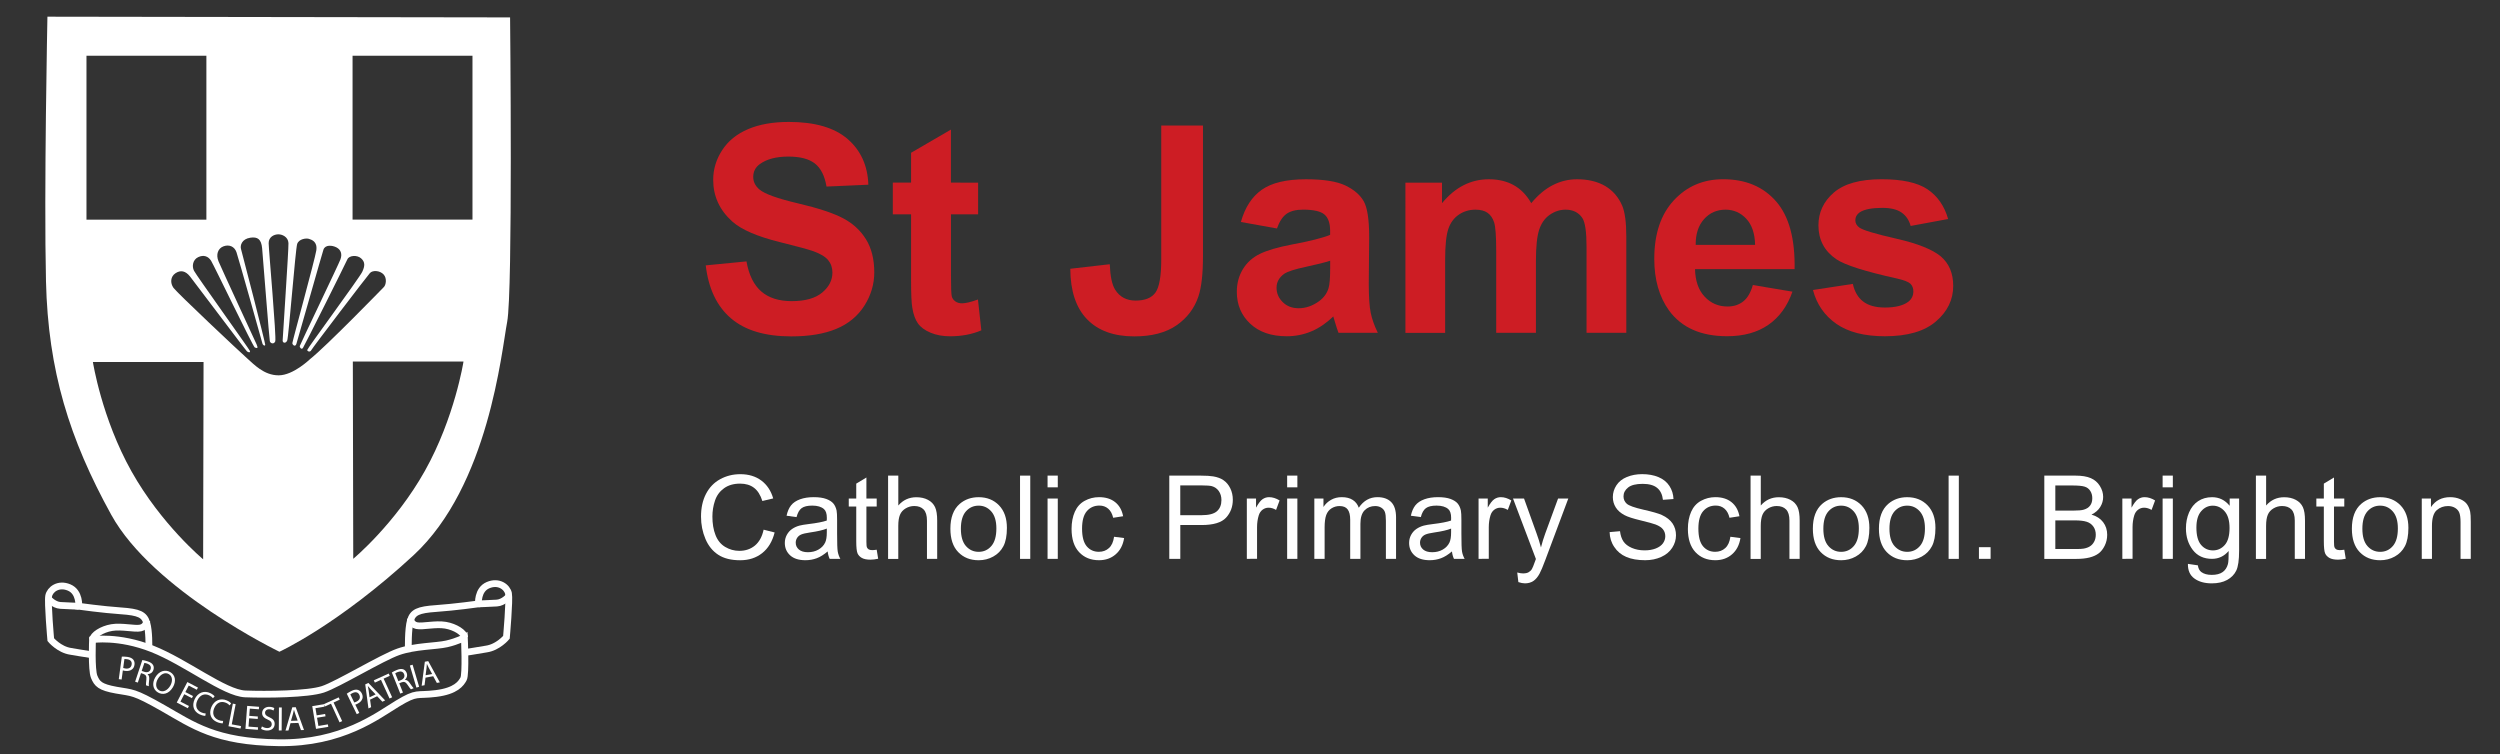<?xml version="1.0" encoding="UTF-8"?>
<!-- Generator: Adobe Illustrator 23.0.2, SVG Export Plug-In . SVG Version: 6.00 Build 0)  -->
<svg xmlns="http://www.w3.org/2000/svg" xmlns:xlink="http://www.w3.org/1999/xlink" id="Layer_1" x="0px" y="0px" viewBox="0 0 731.15 220.6" style="enable-background:new 0 0 731.15 220.6;" xml:space="preserve">
<rect x="0" y="0" width="731.15" height="220.6" fill="#333333" stroke="none"/>
<style type="text/css">
	.st0{fill:#CD1D24;}
	.st1{fill:#FFFFFF;}
	.st2{fill:none;stroke:#FFFFFF;stroke-width:1.984;stroke-miterlimit:10;}
</style>
<g>
	<g>
		<path class="st0" d="M206.4,77.61l11.91-1.16c0.72,4,2.17,6.94,4.36,8.81c2.19,1.88,5.15,2.81,8.87,2.81    c3.94,0,6.91-0.83,8.91-2.5s3-3.62,3-5.85c0-1.43-0.42-2.65-1.26-3.66s-2.31-1.88-4.41-2.63c-1.43-0.5-4.7-1.38-9.8-2.65    c-6.56-1.63-11.17-3.63-13.82-6c-3.72-3.34-5.58-7.4-5.58-12.2c0-3.09,0.88-5.98,2.63-8.67c1.75-2.69,4.27-4.74,7.57-6.14    c3.29-1.41,7.27-2.11,11.93-2.11c7.61,0,13.34,1.67,17.19,5c3.85,3.34,5.87,7.79,6.06,13.36l-12.24,0.54    c-0.52-3.12-1.65-5.36-3.37-6.72s-4.31-2.05-7.76-2.05c-3.56,0-6.34,0.73-8.36,2.19c-1.3,0.94-1.94,2.19-1.94,3.76    c0,1.43,0.61,2.66,1.82,3.68c1.54,1.3,5.29,2.65,11.25,4.05s10.36,2.86,13.21,4.36s5.09,3.56,6.7,6.16s2.42,5.83,2.42,9.66    c0,3.47-0.97,6.73-2.9,9.76s-4.66,5.29-8.19,6.76c-3.53,1.48-7.93,2.21-13.19,2.21c-7.67,0-13.55-1.77-17.66-5.31    C209.65,89.56,207.2,84.4,206.4,77.61z"></path>
		<path class="st0" d="M286.06,53.42v9.27h-7.94v17.7c0,3.58,0.08,5.67,0.23,6.27c0.15,0.59,0.5,1.08,1.03,1.47    c0.54,0.39,1.19,0.58,1.96,0.58c1.08,0,2.63-0.37,4.67-1.12l0.99,9.02c-2.7,1.16-5.76,1.74-9.18,1.74c-2.1,0-3.99-0.35-5.67-1.05    c-1.68-0.7-2.92-1.61-3.7-2.73s-1.33-2.63-1.63-4.53c-0.25-1.35-0.37-4.08-0.37-8.19V62.68h-5.34v-9.27h5.34v-8.73l11.66-6.78    v15.51L286.06,53.42L286.06,53.42z"></path>
		<path class="st0" d="M339.62,36.71h12.2v38.38c0,5.02-0.44,8.88-1.32,11.58c-1.19,3.53-3.34,6.36-6.45,8.5    c-3.12,2.14-7.22,3.21-12.33,3.21c-5.98,0-10.59-1.68-13.82-5.03s-4.85-8.27-4.88-14.75l11.54-1.32c0.14,3.47,0.65,5.93,1.53,7.36    c1.32,2.18,3.34,3.27,6.04,3.27c2.73,0,4.66-0.78,5.79-2.34s1.7-4.79,1.7-9.7L339.62,36.71L339.62,36.71z"></path>
		<path class="st0" d="M373.46,66.82l-10.55-1.9c1.19-4.25,3.23-7.39,6.12-9.43c2.9-2.04,7.2-3.06,12.91-3.06    c5.18,0,9.04,0.61,11.58,1.84c2.54,1.23,4.32,2.79,5.36,4.67c1.03,1.89,1.55,5.36,1.55,10.4l-0.12,13.57    c0,3.86,0.19,6.71,0.56,8.54s1.07,3.8,2.09,5.89h-11.5c-0.3-0.77-0.68-1.92-1.12-3.43c-0.19-0.69-0.33-1.14-0.41-1.36    c-1.99,1.93-4.11,3.38-6.37,4.34s-4.67,1.45-7.24,1.45c-4.52,0-8.09-1.23-10.69-3.68c-2.61-2.45-3.91-5.56-3.91-9.31    c0-2.48,0.59-4.69,1.78-6.64s2.85-3.43,4.98-4.47c2.14-1.03,5.22-1.94,9.24-2.71c5.43-1.02,9.2-1.97,11.29-2.85v-1.16    c0-2.23-0.55-3.83-1.65-4.78c-1.1-0.95-3.18-1.43-6.25-1.43c-2.07,0-3.68,0.41-4.84,1.22C375.11,63.35,374.18,64.78,373.46,66.82z     M389.01,76.25c-1.49,0.5-3.85,1.09-7.07,1.78c-3.23,0.69-5.34,1.37-6.33,2.03c-1.52,1.08-2.27,2.44-2.27,4.09    c0,1.63,0.61,3.03,1.82,4.22c1.21,1.19,2.76,1.78,4.63,1.78c2.1,0,4.09-0.69,6-2.07c1.41-1.05,2.33-2.33,2.77-3.85    c0.3-0.99,0.46-2.88,0.46-5.67v-2.31H389.01z"></path>
		<path class="st0" d="M411.02,53.42h10.71v6c3.83-4.66,8.4-6.99,13.69-6.99c2.81,0,5.25,0.58,7.32,1.74s3.76,2.91,5.09,5.25    c1.93-2.34,4.01-4.1,6.25-5.25c2.23-1.16,4.62-1.74,7.16-1.74c3.23,0,5.96,0.66,8.19,1.96c2.23,1.31,3.9,3.23,5,5.77    c0.8,1.88,1.2,4.91,1.2,9.1v28.08H464v-25.1c0-4.36-0.4-7.17-1.2-8.44c-1.08-1.65-2.73-2.48-4.96-2.48c-1.63,0-3.16,0.5-4.59,1.49    s-2.47,2.45-3.1,4.36c-0.63,1.92-0.95,4.94-0.95,9.08v21.09h-11.62V73.27c0-4.27-0.21-7.03-0.62-8.27    c-0.41-1.24-1.05-2.16-1.92-2.77c-0.87-0.61-2.05-0.91-3.54-0.91c-1.79,0-3.41,0.48-4.84,1.45s-2.46,2.36-3.08,4.18    s-0.93,4.84-0.93,9.06v21.34h-11.62V53.42H411.02z"></path>
		<path class="st0" d="M512.64,83.36l11.58,1.94c-1.49,4.25-3.84,7.48-7.05,9.7c-3.21,2.22-7.23,3.33-12.06,3.33    c-7.64,0-13.29-2.5-16.96-7.49c-2.89-4-4.34-9.04-4.34-15.14c0-7.28,1.9-12.98,5.71-17.1s8.62-6.18,14.44-6.18    c6.54,0,11.69,2.16,15.47,6.47c3.78,4.32,5.58,10.93,5.42,19.83h-29.12c0.08,3.45,1.02,6.13,2.81,8.04    c1.79,1.92,4.03,2.88,6.7,2.88c1.82,0,3.35-0.5,4.59-1.49C511.07,87.17,512.01,85.57,512.64,83.36z M513.3,71.62    c-0.08-3.36-0.95-5.92-2.61-7.67c-1.65-1.75-3.67-2.63-6.04-2.63c-2.54,0-4.63,0.92-6.29,2.77c-1.65,1.85-2.47,4.36-2.44,7.53    H513.3z"></path>
		<path class="st0" d="M530.22,84.81l11.66-1.78c0.5,2.26,1.5,3.98,3.02,5.15s3.64,1.76,6.37,1.76c3,0,5.27-0.55,6.78-1.65    c1.02-0.77,1.53-1.81,1.53-3.1c0-0.88-0.28-1.61-0.83-2.19c-0.58-0.55-1.88-1.06-3.89-1.53c-9.38-2.07-15.32-3.96-17.83-5.67    c-3.47-2.37-5.21-5.67-5.21-9.89c0-3.81,1.5-7,4.51-9.6c3-2.59,7.67-3.89,13.98-3.89c6.01,0,10.48,0.98,13.4,2.94    c2.92,1.96,4.94,4.85,6.04,8.69l-10.96,2.03c-0.47-1.71-1.36-3.02-2.67-3.93s-3.18-1.36-5.61-1.36c-3.06,0-5.25,0.43-6.58,1.28    c-0.88,0.61-1.32,1.39-1.32,2.36c0,0.83,0.39,1.53,1.16,2.11c1.05,0.77,4.67,1.86,10.86,3.27c6.19,1.41,10.51,3.13,12.97,5.17    c2.43,2.07,3.64,4.95,3.64,8.64c0,4.03-1.68,7.49-5.05,10.38c-3.36,2.9-8.34,4.34-14.93,4.34c-5.98,0-10.72-1.21-14.21-3.64    C533.58,92.27,531.3,88.97,530.22,84.81z"></path>
	</g>
	<g>
		<path class="st1" d="M223.33,154.91l3.22,0.81c-0.67,2.65-1.89,4.66-3.65,6.05s-3.9,2.08-6.44,2.08c-2.62,0-4.76-0.53-6.4-1.6    s-2.9-2.62-3.75-4.64c-0.86-2.03-1.29-4.2-1.29-6.53c0-2.54,0.48-4.75,1.45-6.63s2.35-3.32,4.14-4.3s3.76-1.47,5.9-1.47    c2.44,0,4.48,0.62,6.15,1.86c1.66,1.24,2.82,2.98,3.47,5.23l-3.17,0.75c-0.56-1.77-1.38-3.06-2.46-3.87    c-1.07-0.81-2.42-1.21-4.05-1.21c-1.87,0-3.44,0.45-4.69,1.35c-1.26,0.9-2.14,2.1-2.65,3.61s-0.76,3.07-0.76,4.67    c0,2.07,0.3,3.88,0.91,5.42c0.6,1.54,1.54,2.7,2.82,3.46c1.27,0.76,2.65,1.15,4.14,1.15c1.8,0,3.33-0.52,4.58-1.56    C222.04,158.5,222.89,156.96,223.33,154.91z"></path>
		<path class="st1" d="M242.06,161.27c-1.11,0.94-2.17,1.61-3.2,1.99s-2.12,0.58-3.3,0.58c-1.94,0-3.43-0.47-4.47-1.42    s-1.56-2.16-1.56-3.63c0-0.86,0.2-1.65,0.59-2.37c0.39-0.71,0.91-1.29,1.54-1.72s1.35-0.76,2.15-0.98    c0.59-0.16,1.47-0.3,2.66-0.45c2.41-0.29,4.19-0.63,5.33-1.03c0.01-0.41,0.02-0.67,0.02-0.78c0-1.22-0.28-2.08-0.85-2.58    c-0.76-0.67-1.9-1.01-3.41-1.01c-1.41,0-2.44,0.25-3.11,0.74s-1.17,1.36-1.49,2.62l-2.92-0.4c0.27-1.25,0.7-2.26,1.31-3.03    s1.49-1.36,2.64-1.78s2.49-0.62,4-0.62s2.73,0.18,3.67,0.53s1.63,0.8,2.08,1.34c0.44,0.54,0.75,1.22,0.93,2.04    c0.1,0.51,0.15,1.43,0.15,2.76v3.99c0,2.78,0.06,4.54,0.19,5.27s0.38,1.44,0.76,2.12h-3.12    C242.35,162.82,242.15,162.1,242.06,161.27z M241.81,154.59c-1.08,0.44-2.71,0.82-4.88,1.13c-1.23,0.18-2.1,0.38-2.61,0.6    s-0.9,0.54-1.18,0.97c-0.28,0.43-0.42,0.9-0.42,1.42c0,0.8,0.3,1.46,0.91,1.99s1.49,0.8,2.65,0.8c1.15,0,2.18-0.25,3.07-0.76    s1.56-1.19,1.98-2.07c0.32-0.68,0.48-1.67,0.48-2.99V154.59z"></path>
		<path class="st1" d="M256.4,160.77l0.43,2.64c-0.84,0.18-1.59,0.27-2.26,0.27c-1.08,0-1.93-0.17-2.52-0.51s-1.02-0.79-1.26-1.35    c-0.24-0.56-0.37-1.74-0.37-3.53v-10.15h-2.19v-2.33h2.19v-4.37l2.97-1.79v6.16h3.01v2.33h-3.01v10.31c0,0.85,0.05,1.4,0.16,1.64    s0.28,0.44,0.51,0.58s0.58,0.22,1.02,0.22C255.42,160.89,255.86,160.85,256.4,160.77z"></path>
		<path class="st1" d="M259.73,163.44V139.1h2.99v8.74c1.4-1.62,3.16-2.42,5.28-2.42c1.31,0,2.44,0.26,3.4,0.77    c0.96,0.51,1.65,1.23,2.07,2.13c0.42,0.91,0.62,2.23,0.62,3.95v11.18h-2.99v-11.18c0-1.5-0.32-2.58-0.97-3.26    s-1.56-1.02-2.75-1.02c-0.89,0-1.72,0.23-2.5,0.69s-1.34,1.08-1.67,1.87c-0.33,0.79-0.5,1.87-0.5,3.26v9.65h-2.98V163.44z"></path>
		<path class="st1" d="M277.95,154.63c0-3.27,0.91-5.69,2.72-7.26c1.52-1.31,3.37-1.96,5.55-1.96c2.42,0,4.41,0.79,5.95,2.38    c1.54,1.59,2.31,3.79,2.31,6.59c0,2.27-0.34,4.06-1.02,5.36s-1.67,2.31-2.97,3.03s-2.72,1.08-4.26,1.08    c-2.47,0-4.46-0.79-5.99-2.38C278.71,159.89,277.95,157.6,277.95,154.63z M281.02,154.63c0,2.26,0.49,3.95,1.48,5.07    c0.99,1.12,2.23,1.69,3.72,1.69c1.48,0,2.72-0.56,3.7-1.69c0.99-1.13,1.48-2.85,1.48-5.17c0-2.18-0.5-3.83-1.49-4.96    c-0.99-1.12-2.22-1.69-3.7-1.69c-1.49,0-2.73,0.56-3.72,1.68C281.51,150.68,281.02,152.37,281.02,154.63z"></path>
		<path class="st1" d="M298.32,163.44V139.1h2.99v24.35h-2.99V163.44z"></path>
		<path class="st1" d="M306.37,142.53v-3.44h2.99v3.44H306.37z M306.37,163.44V145.8h2.99v17.64H306.37z"></path>
		<path class="st1" d="M325.82,156.98l2.94,0.38c-0.32,2.03-1.14,3.61-2.47,4.76c-1.32,1.15-2.95,1.72-4.88,1.72    c-2.41,0-4.35-0.79-5.82-2.37s-2.2-3.84-2.2-6.79c0-1.9,0.32-3.57,0.95-5s1.59-2.5,2.88-3.21s2.69-1.07,4.21-1.07    c1.92,0,3.48,0.48,4.7,1.45s2,2.34,2.34,4.13l-2.91,0.45c-0.28-1.18-0.77-2.08-1.47-2.67c-0.7-0.6-1.55-0.9-2.55-0.9    c-1.51,0-2.73,0.54-3.67,1.62s-1.41,2.79-1.41,5.12c0,2.37,0.45,4.09,1.36,5.17c0.91,1.07,2.09,1.61,3.55,1.61    c1.17,0,2.15-0.36,2.94-1.08C325.12,159.59,325.61,158.48,325.82,156.98z"></path>
		<path class="st1" d="M341.97,163.44V139.1h9.18c1.62,0,2.85,0.08,3.7,0.23c1.2,0.2,2.2,0.58,3.01,1.14s1.46,1.34,1.95,2.35    c0.49,1.01,0.74,2.12,0.74,3.32c0,2.07-0.66,3.82-1.98,5.26c-1.32,1.43-3.7,2.15-7.14,2.15h-6.24v9.9L341.97,163.44L341.97,163.44    z M345.19,150.67h6.29c2.08,0,3.56-0.39,4.43-1.16c0.88-0.78,1.31-1.87,1.31-3.27c0-1.02-0.26-1.89-0.77-2.62    c-0.51-0.73-1.19-1.2-2.03-1.44c-0.54-0.14-1.54-0.22-3.01-0.22h-6.23v8.71H345.19z"></path>
		<path class="st1" d="M364.65,163.44V145.8h2.69v2.67c0.69-1.25,1.32-2.08,1.9-2.47c0.58-0.4,1.22-0.6,1.92-0.6    c1.01,0,2.03,0.32,3.07,0.96l-1.03,2.77c-0.73-0.43-1.46-0.65-2.19-0.65c-0.65,0-1.24,0.2-1.76,0.59    c-0.52,0.39-0.89,0.94-1.11,1.64c-0.33,1.06-0.5,2.23-0.5,3.49v9.23L364.65,163.44L364.65,163.44z"></path>
		<path class="st1" d="M376.44,142.53v-3.44h2.99v3.44H376.44z M376.44,163.44V145.8h2.99v17.64H376.44z"></path>
		<path class="st1" d="M384.39,163.44V145.8h2.67v2.47c0.55-0.86,1.29-1.56,2.21-2.08c0.92-0.53,1.97-0.79,3.14-0.79    c1.31,0,2.38,0.27,3.21,0.81c0.84,0.54,1.42,1.3,1.77,2.28c1.39-2.06,3.21-3.09,5.45-3.09c1.75,0,3.09,0.48,4.04,1.45    s1.41,2.46,1.41,4.48v12.11h-2.97v-11.11c0-1.2-0.1-2.06-0.29-2.58c-0.19-0.53-0.55-0.95-1.05-1.27    c-0.51-0.32-1.11-0.48-1.79-0.48c-1.24,0-2.27,0.41-3.09,1.24s-1.23,2.15-1.23,3.96v10.25h-2.99v-11.46    c0-1.33-0.24-2.33-0.73-2.99c-0.49-0.67-1.28-1-2.39-1c-0.84,0-1.62,0.22-2.33,0.66s-1.23,1.09-1.55,1.94    c-0.32,0.85-0.48,2.08-0.48,3.69v9.15H384.39z"></path>
		<path class="st1" d="M424.64,161.27c-1.11,0.94-2.17,1.61-3.2,1.99s-2.12,0.58-3.3,0.58c-1.94,0-3.43-0.47-4.47-1.42    s-1.56-2.16-1.56-3.63c0-0.86,0.2-1.65,0.59-2.37c0.39-0.71,0.91-1.29,1.54-1.72s1.35-0.76,2.15-0.98    c0.59-0.16,1.47-0.3,2.66-0.45c2.41-0.29,4.19-0.63,5.33-1.03c0.01-0.41,0.02-0.67,0.02-0.78c0-1.22-0.28-2.08-0.85-2.58    c-0.76-0.67-1.9-1.01-3.41-1.01c-1.41,0-2.44,0.25-3.11,0.74c-0.67,0.49-1.17,1.36-1.49,2.62l-2.92-0.4    c0.27-1.25,0.7-2.26,1.31-3.03s1.49-1.36,2.64-1.78c1.15-0.42,2.49-0.62,4-0.62s2.73,0.18,3.67,0.53s1.63,0.8,2.08,1.34    c0.44,0.54,0.75,1.22,0.93,2.04c0.1,0.51,0.15,1.43,0.15,2.76v3.99c0,2.78,0.06,4.54,0.19,5.27s0.38,1.44,0.76,2.12h-3.12    C424.93,162.82,424.73,162.1,424.64,161.27z M424.39,154.59c-1.08,0.44-2.71,0.82-4.88,1.13c-1.23,0.18-2.1,0.38-2.61,0.6    c-0.51,0.22-0.9,0.54-1.18,0.97c-0.28,0.43-0.42,0.9-0.42,1.42c0,0.8,0.3,1.46,0.91,1.99s1.49,0.8,2.65,0.8    c1.15,0,2.18-0.25,3.07-0.76s1.56-1.19,1.98-2.07c0.32-0.68,0.48-1.67,0.48-2.99L424.39,154.59L424.39,154.59z"></path>
		<path class="st1" d="M432.42,163.44V145.8h2.69v2.67c0.69-1.25,1.32-2.08,1.9-2.47c0.58-0.4,1.22-0.6,1.92-0.6    c1.01,0,2.03,0.32,3.07,0.96l-1.03,2.77c-0.73-0.43-1.46-0.65-2.19-0.65c-0.65,0-1.24,0.2-1.76,0.59    c-0.52,0.39-0.89,0.94-1.11,1.64c-0.33,1.06-0.5,2.23-0.5,3.49v9.23L432.42,163.44L432.42,163.44z"></path>
		<path class="st1" d="M444.06,170.24l-0.33-2.81c0.65,0.18,1.22,0.27,1.71,0.27c0.66,0,1.2-0.11,1.59-0.33    c0.4-0.22,0.73-0.53,0.98-0.93c0.19-0.3,0.49-1.04,0.91-2.23c0.06-0.17,0.14-0.41,0.27-0.73l-6.69-17.67h3.22l3.67,10.21    c0.48,1.29,0.9,2.66,1.28,4.09c0.34-1.37,0.75-2.71,1.23-4.02l3.77-10.28h2.99l-6.71,17.94c-0.72,1.94-1.28,3.27-1.68,4    c-0.53,0.99-1.14,1.71-1.83,2.17c-0.69,0.46-1.51,0.69-2.46,0.69C445.41,170.6,444.76,170.48,444.06,170.24z"></path>
		<path class="st1" d="M470.75,155.62l3.04-0.27c0.14,1.22,0.48,2.22,1,3c0.53,0.78,1.34,1.41,2.45,1.89    c1.11,0.48,2.35,0.72,3.74,0.72c1.23,0,2.31-0.18,3.26-0.55c0.94-0.37,1.64-0.87,2.1-1.5c0.46-0.64,0.69-1.33,0.69-2.08    c0-0.76-0.22-1.43-0.66-2s-1.17-1.05-2.19-1.44c-0.65-0.25-2.1-0.65-4.33-1.19c-2.24-0.54-3.8-1.04-4.7-1.52    c-1.16-0.61-2.03-1.36-2.6-2.27s-0.86-1.91-0.86-3.03c0-1.23,0.35-2.38,1.05-3.45c0.7-1.07,1.72-1.88,3.06-2.43    s2.83-0.83,4.47-0.83c1.8,0,3.4,0.29,4.78,0.87s2.44,1.44,3.18,2.57s1.14,2.41,1.2,3.84l-3.09,0.23c-0.17-1.54-0.73-2.7-1.69-3.49    c-0.96-0.79-2.37-1.18-4.24-1.18c-1.95,0-3.37,0.36-4.26,1.07s-1.34,1.58-1.34,2.58c0,0.88,0.32,1.59,0.95,2.16    c0.62,0.56,2.24,1.14,4.86,1.74c2.62,0.59,4.42,1.11,5.39,1.55c1.42,0.65,2.46,1.48,3.14,2.48c0.67,1,1.01,2.16,1.01,3.46    c0,1.29-0.37,2.52-1.11,3.66c-0.74,1.15-1.81,2.04-3.2,2.67s-2.95,0.96-4.69,0.96c-2.2,0-4.05-0.32-5.54-0.96    c-1.49-0.64-2.66-1.61-3.5-2.9C471.24,158.71,470.79,157.25,470.75,155.62z"></path>
		<path class="st1" d="M506.07,156.98l2.94,0.38c-0.32,2.03-1.14,3.61-2.47,4.76c-1.32,1.15-2.95,1.72-4.88,1.72    c-2.41,0-4.35-0.79-5.82-2.37s-2.2-3.84-2.2-6.79c0-1.9,0.32-3.57,0.95-5s1.59-2.5,2.88-3.21s2.69-1.07,4.21-1.07    c1.92,0,3.48,0.48,4.7,1.45s2,2.34,2.34,4.13l-2.91,0.45c-0.28-1.18-0.77-2.08-1.47-2.67c-0.7-0.6-1.55-0.9-2.55-0.9    c-1.51,0-2.73,0.54-3.67,1.62s-1.41,2.79-1.41,5.12c0,2.37,0.45,4.09,1.36,5.17c0.91,1.07,2.09,1.61,3.55,1.61    c1.17,0,2.15-0.36,2.94-1.08C505.36,159.59,505.86,158.48,506.07,156.98z"></path>
		<path class="st1" d="M511.97,163.44V139.1h2.99v8.74c1.4-1.62,3.16-2.42,5.28-2.42c1.31,0,2.44,0.26,3.4,0.77    c0.96,0.51,1.65,1.23,2.07,2.13c0.42,0.91,0.62,2.23,0.62,3.95v11.18h-2.99v-11.18c0-1.5-0.32-2.58-0.97-3.26    s-1.56-1.02-2.75-1.02c-0.89,0-1.72,0.23-2.5,0.69s-1.34,1.08-1.67,1.87c-0.33,0.79-0.5,1.87-0.5,3.26v9.65h-2.98V163.44z"></path>
		<path class="st1" d="M530.19,154.63c0-3.27,0.91-5.69,2.72-7.26c1.52-1.31,3.37-1.96,5.55-1.96c2.42,0,4.41,0.79,5.95,2.38    c1.54,1.59,2.31,3.79,2.31,6.59c0,2.27-0.34,4.06-1.02,5.36s-1.67,2.31-2.97,3.03s-2.72,1.08-4.26,1.08    c-2.47,0-4.46-0.79-5.99-2.38C530.95,159.89,530.19,157.6,530.19,154.63z M533.26,154.63c0,2.26,0.49,3.95,1.48,5.07    c0.99,1.12,2.23,1.69,3.72,1.69c1.48,0,2.72-0.56,3.7-1.69c0.99-1.13,1.48-2.85,1.48-5.17c0-2.18-0.5-3.83-1.49-4.96    c-0.99-1.12-2.22-1.69-3.7-1.69c-1.49,0-2.73,0.56-3.72,1.68C533.75,150.68,533.26,152.37,533.26,154.63z"></path>
		<path class="st1" d="M549.51,154.63c0-3.27,0.91-5.69,2.72-7.26c1.52-1.31,3.37-1.96,5.55-1.96c2.42,0,4.41,0.79,5.95,2.38    c1.54,1.59,2.31,3.79,2.31,6.59c0,2.27-0.34,4.06-1.02,5.36s-1.67,2.31-2.97,3.03s-2.72,1.08-4.26,1.08    c-2.47,0-4.46-0.79-5.99-2.38C550.27,159.89,549.51,157.6,549.51,154.63z M552.59,154.63c0,2.26,0.49,3.95,1.48,5.07    c0.99,1.12,2.23,1.69,3.72,1.69c1.48,0,2.72-0.56,3.7-1.69c0.99-1.13,1.48-2.85,1.48-5.17c0-2.18-0.5-3.83-1.49-4.96    c-0.99-1.12-2.22-1.69-3.7-1.69c-1.49,0-2.73,0.56-3.72,1.68C553.08,150.68,552.59,152.37,552.59,154.63z"></path>
		<path class="st1" d="M569.89,163.44V139.1h2.99v24.35h-2.99V163.44z"></path>
		<path class="st1" d="M578.76,163.44v-3.41h3.41v3.41H578.76z"></path>
		<path class="st1" d="M597.88,163.44V139.1h9.13c1.86,0,3.35,0.25,4.48,0.74c1.12,0.49,2,1.25,2.64,2.28s0.96,2.1,0.96,3.21    c0,1.04-0.28,2.02-0.85,2.94c-0.56,0.92-1.42,1.66-2.56,2.23c1.47,0.43,2.61,1.17,3.4,2.21c0.79,1.04,1.19,2.27,1.19,3.69    c0,1.14-0.24,2.2-0.72,3.18s-1.08,1.74-1.79,2.27c-0.71,0.53-1.6,0.93-2.67,1.2s-2.38,0.41-3.93,0.41h-9.28V163.44z     M601.11,149.33h5.26c1.43,0,2.45-0.09,3.07-0.28c0.82-0.24,1.44-0.65,1.85-1.21c0.42-0.56,0.62-1.27,0.62-2.13    c0-0.81-0.19-1.52-0.58-2.13c-0.39-0.62-0.94-1.04-1.66-1.26c-0.72-0.23-1.95-0.34-3.7-0.34h-4.87v7.35H601.11z M601.11,160.57    h6.06c1.04,0,1.77-0.04,2.19-0.12c0.74-0.13,1.36-0.35,1.86-0.67c0.5-0.31,0.91-0.76,1.23-1.35c0.32-0.59,0.48-1.28,0.48-2.05    c0-0.91-0.23-1.7-0.7-2.37c-0.47-0.67-1.11-1.14-1.94-1.41s-2.01-0.41-3.56-0.41h-5.63v8.38H601.11z"></path>
		<path class="st1" d="M620.7,163.44V145.8h2.69v2.67c0.69-1.25,1.32-2.08,1.9-2.47c0.58-0.4,1.22-0.6,1.92-0.6    c1.01,0,2.03,0.32,3.07,0.96l-1.03,2.77c-0.73-0.43-1.46-0.65-2.19-0.65c-0.65,0-1.24,0.2-1.76,0.59s-0.89,0.94-1.11,1.64    c-0.33,1.06-0.5,2.23-0.5,3.49v9.23L620.7,163.44L620.7,163.44z"></path>
		<path class="st1" d="M632.48,142.53v-3.44h2.99v3.44H632.48z M632.48,163.44V145.8h2.99v17.64H632.48z"></path>
		<path class="st1" d="M639.88,164.91l2.91,0.43c0.12,0.9,0.46,1.55,1.01,1.96c0.74,0.55,1.75,0.83,3.04,0.83    c1.38,0,2.45-0.28,3.21-0.83s1.26-1.33,1.53-2.33c0.16-0.61,0.23-1.89,0.22-3.84c-1.31,1.54-2.93,2.31-4.88,2.31    c-2.42,0-4.3-0.88-5.63-2.62c-1.33-1.75-1.99-3.85-1.99-6.29c0-1.68,0.3-3.24,0.91-4.66s1.49-2.52,2.65-3.3    c1.16-0.77,2.52-1.16,4.08-1.16c2.08,0,3.8,0.84,5.15,2.52v-2.13h2.76v15.25c0,2.75-0.28,4.69-0.84,5.84s-1.45,2.05-2.66,2.72    c-1.21,0.66-2.7,1-4.48,1c-2.1,0-3.8-0.47-5.1-1.42C640.46,168.24,639.84,166.81,639.88,164.91z M642.36,154.31    c0,2.31,0.46,4,1.38,5.07c0.92,1.06,2.07,1.59,3.46,1.59c1.37,0,2.52-0.53,3.46-1.59c0.93-1.06,1.39-2.72,1.39-4.97    c0-2.16-0.48-3.79-1.44-4.88c-0.96-1.1-2.11-1.64-3.46-1.64c-1.33,0-2.46,0.54-3.39,1.62    C642.82,150.58,642.36,152.18,642.36,154.31z"></path>
		<path class="st1" d="M659.76,163.44V139.1h2.99v8.74c1.4-1.62,3.16-2.42,5.28-2.42c1.31,0,2.44,0.26,3.4,0.77    c0.96,0.51,1.65,1.23,2.07,2.13c0.42,0.91,0.62,2.23,0.62,3.95v11.18h-2.99v-11.18c0-1.5-0.32-2.58-0.97-3.26    s-1.56-1.02-2.75-1.02c-0.89,0-1.72,0.23-2.5,0.69s-1.34,1.08-1.67,1.87c-0.33,0.79-0.5,1.87-0.5,3.26v9.65h-2.98V163.44z"></path>
		<path class="st1" d="M685.61,160.77l0.43,2.64c-0.84,0.18-1.59,0.27-2.26,0.27c-1.08,0-1.93-0.17-2.52-0.51s-1.02-0.79-1.26-1.35    c-0.24-0.56-0.37-1.74-0.37-3.53v-10.15h-2.19v-2.33h2.19v-4.37l2.97-1.79v6.16h3.01v2.33h-3.01v10.31c0,0.85,0.05,1.4,0.16,1.64    s0.28,0.44,0.51,0.58s0.58,0.22,1.02,0.22C684.63,160.89,685.07,160.85,685.61,160.77z"></path>
		<path class="st1" d="M687.83,154.63c0-3.27,0.91-5.69,2.72-7.26c1.52-1.31,3.37-1.96,5.55-1.96c2.42,0,4.41,0.79,5.95,2.38    c1.54,1.59,2.31,3.79,2.31,6.59c0,2.27-0.34,4.06-1.02,5.36s-1.67,2.31-2.97,3.03s-2.72,1.08-4.26,1.08    c-2.47,0-4.46-0.79-5.99-2.38C688.59,159.89,687.83,157.6,687.83,154.63z M690.9,154.63c0,2.26,0.49,3.95,1.48,5.07    c0.99,1.12,2.23,1.69,3.72,1.69c1.48,0,2.72-0.56,3.7-1.69c0.99-1.13,1.48-2.85,1.48-5.17c0-2.18-0.5-3.83-1.49-4.96    c-0.99-1.12-2.22-1.69-3.7-1.69c-1.49,0-2.73,0.56-3.72,1.68C691.39,150.68,690.9,152.37,690.9,154.63z"></path>
		<path class="st1" d="M708.27,163.44V145.8h2.69v2.51c1.3-1.94,3.17-2.91,5.61-2.91c1.06,0,2.04,0.19,2.93,0.57s1.56,0.88,2,1.5    s0.75,1.36,0.93,2.21c0.11,0.55,0.17,1.52,0.17,2.91v10.85h-2.99v-10.73c0-1.22-0.12-2.13-0.35-2.73    c-0.23-0.6-0.65-1.08-1.24-1.44c-0.59-0.36-1.29-0.54-2.08-0.54c-1.27,0-2.37,0.4-3.3,1.21c-0.92,0.81-1.39,2.34-1.39,4.6v9.63    L708.27,163.44L708.27,163.44z"></path>
	</g>
</g>
<path class="st1" d="M149.18,5.09L13.87,4.88c0,0-1.04,51.26-0.42,77.41c0.62,26.15,6.85,46.07,19.09,68.27  c12.24,22.2,49.18,40.05,49.18,40.05s17.22-7.89,39.22-28.22c22-20.34,25.73-59.56,27.39-68.27C150.01,85.4,149.18,5.09,149.18,5.09  z M25.29,16.3h35.07v47.94H25.29V16.3z M59.41,163.57c0,0-12.24-10.17-20.96-25.73c-8.72-15.56-11.28-31.96-11.28-31.96h32.36  L59.41,163.57z M81.49,109.77c-4.33,0-7.25-3.25-9.25-5s-20.5-19.17-21.5-20.58s-0.91-3.29,0.58-4.28c1.49-0.99,2.92-0.72,4.25,0.94  s16.25,21.58,16.67,21.92s1.08,0.42,0.83-0.17S57.41,80.52,56.74,79.19s-0.36-3.24,1.23-3.99s2.94-0.26,3.77,1.07  c0.83,1.33,12.25,25.08,12.75,25.33s1,0.33,0.75-0.33s0.08,0.08-0.25-0.67S64.74,78.44,63.91,76.44c-0.83-2-0.17-3.83,1.5-4.42  c1.67-0.58,3.17,0.08,3.75,1.75c0.58,1.67,7.42,26.08,7.58,26.67s0.75,0.83,0.83,0.42c0.08-0.42-6.75-26.92-7.08-28  s0.24-2.97,2.71-3.34c2.14-0.32,3.21,0.42,3.46,3.09s2.08,26.5,2.25,27.17c0.17,0.67,1.17,1,1.58,0.08  c0.42-0.92-1.92-26.92-1.92-28.75s1.57-2.54,2.75-2.58c1.18-0.04,2.95,0.73,3.04,2.56c0.08,1.83-1.7,27.76-1.7,28.51  s0.92,0.92,1.33,0c0.42-0.92,2.42-26.75,2.92-28.25s2.67-1.75,3.42-1.5s2.58,0.75,2.17,3.42c-0.42,2.67-7,26.58-7,27.08  s0.83,1.25,1.17,0.25s7.42-26.08,7.92-27.58s2.55-1.33,3.82-0.66c1.27,0.67,1.73,1.92,1.15,3.5c-0.58,1.58-11.81,24.91-11.89,25.33  c-0.08,0.42,0.5,1.17,0.92,0.58s12.5-24.75,13-25.92s2.84-1.35,4.02-0.29s1.15,2.21,0.32,3.96s-16.08,22.42-16.08,22.83  s0.83,0.75,1.17,0.08c0.33-0.67,16.33-21.67,17.17-22.58s2.95-0.73,4,0.42c1.05,1.15,0.67,3.08,0.08,3.67  c0,0-16.75,17.25-21.58,21.08C90.66,105.02,85.82,109.77,81.49,109.77z M124.27,137.7c-8.72,15.56-20.96,25.73-20.96,25.73  l-0.12-57.69h32.36C135.56,105.74,132.99,122.13,124.27,137.7z M138.18,64.23h-35.07V16.3h35.07V64.23z"></path>
<g>
	<path class="st2" d="M43.54,189.16c0,0,0.12-4.53-0.61-6.97c-0.73-2.44-2.2-3.17-7.57-3.54c-5.37-0.37-12.33-1.34-12.33-1.34   s0.37-4.15-2.81-5.49s-5.61,0.61-5.98,2.44c-0.37,1.83,0.61,12.82,0.61,12.82s2.44,2.93,5.86,3.42c1.58,0.23,3.65,0.66,5.98,0.97"></path>
	<path class="st2" d="M26.7,191.45"></path>
	<path class="st2" d="M14.12,175.11c0,0,1.59,1.83,3.54,1.95c1.95,0.12,5.37,0.24,5.37,0.24"></path>
	<path class="st2" d="M42.93,181.58c0,0-0.12,1.71-1.83,2.08c-1.71,0.37-5.49-0.61-8.42-0.12c-2.93,0.49-5.49,2.2-5.61,3.54"></path>
</g>
<g>
	<path class="st2" d="M127.48,190.78"></path>
	<path class="st2" d="M119.42,189.81c0,0-0.12-5.86,0.61-8.31c0.73-2.44,2.2-3.17,7.57-3.54c5.37-0.37,12.33-1.34,12.33-1.34   s-0.37-4.15,2.81-5.49c3.17-1.34,5.61,0.61,5.98,2.44c0.37,1.83-0.61,12.82-0.61,12.82s-2.44,2.93-5.86,3.42   c-1.71,0.24-4,0.73-6.56,1.04"></path>
	<path class="st2" d="M148.84,174.42c0,0-1.59,1.83-3.54,1.95c-1.95,0.12-5.37,0.24-5.37,0.24"></path>
	<path class="st2" d="M120.03,180.89c0,0,0.12,1.71,1.83,2.08c1.71,0.37,5.49-0.61,8.42-0.12c2.93,0.49,5.49,2.2,5.61,3.54"></path>
</g>
<path class="st2" d="M27.06,187.07c0,0,7.57-1.22,17.45,2.69c9.89,3.91,21.12,12.94,27.22,13.18c6.1,0.24,18.31,0.12,22.7-1.34  c4.39-1.46,17.21-9.28,22.09-10.98c4.88-1.71,10.98-1.59,14.16-2.32c3.17-0.73,5.13-1.83,5.13-1.83s0.49,10.74-0.24,12.08  c-0.73,1.34-2.2,3.54-8.06,4.27c-5.86,0.73-5.37-0.61-11.23,2.93c-5.86,3.54-16.23,11.72-34.79,11.47  c-18.55-0.24-25.02-5.13-33.81-10.13s-8.91-4.39-13.67-5.25c-4.76-0.85-5.61-1.83-6.47-3.91C26.69,195.86,27.06,187.07,27.06,187.07  z"></path>
<g>
	<path class="st1" d="M35.63,192.03c0.41-0.02,0.94,0,1.61,0.08c0.82,0.11,1.39,0.39,1.73,0.8c0.31,0.36,0.45,0.88,0.37,1.47   c-0.08,0.61-0.32,1.06-0.69,1.36c-0.5,0.43-1.25,0.58-2.06,0.47c-0.25-0.03-0.47-0.07-0.66-0.15l-0.36,2.68l-0.83-0.11   L35.63,192.03z M36.03,195.36c0.17,0.07,0.4,0.12,0.68,0.16c1,0.13,1.68-0.29,1.8-1.21c0.12-0.88-0.42-1.39-1.34-1.51   c-0.36-0.05-0.64-0.06-0.79-0.04L36.03,195.36z"></path>
	<path class="st1" d="M41.62,193.04c0.43,0.05,1.02,0.19,1.57,0.38c0.85,0.28,1.34,0.63,1.6,1.12c0.21,0.39,0.24,0.88,0.08,1.38   c-0.28,0.84-0.98,1.23-1.7,1.24l-0.01,0.03c0.42,0.33,0.55,0.88,0.47,1.59c-0.1,0.96-0.16,1.62-0.11,1.91l-0.82-0.27   c-0.04-0.21,0.01-0.81,0.1-1.66c0.11-0.94-0.1-1.38-0.81-1.65l-0.75-0.25l-0.93,2.77l-0.79-0.26L41.62,193.04z M41.44,196.22   l0.81,0.27c0.85,0.28,1.55-0.02,1.79-0.75c0.28-0.82-0.18-1.38-1.01-1.67c-0.38-0.13-0.67-0.18-0.81-0.19L41.44,196.22z"></path>
	<path class="st1" d="M50.57,200.98c-1.18,2-2.97,2.37-4.39,1.53c-1.47-0.87-1.8-2.67-0.77-4.42c1.09-1.84,2.9-2.4,4.39-1.52   C51.31,197.46,51.58,199.26,50.57,200.98z M46.18,198.52c-0.73,1.24-0.74,2.73,0.39,3.4c1.14,0.67,2.43-0.04,3.21-1.35   c0.68-1.15,0.81-2.7-0.39-3.41C48.21,196.45,46.94,197.25,46.18,198.52z"></path>
	<path class="st1" d="M56.12,204.19l-2.23-1.16l-1.12,2.16l2.49,1.29l-0.34,0.65l-3.23-1.67l3.1-5.99l3.1,1.61l-0.34,0.65   l-2.36-1.22l-0.98,1.89l2.23,1.16L56.12,204.19z"></path>
	<path class="st1" d="M60.04,209.36c-0.35,0.01-0.97-0.11-1.68-0.45c-1.64-0.79-2.36-2.46-1.41-4.46c0.91-1.9,2.77-2.6,4.57-1.73   c0.73,0.35,1.11,0.73,1.25,0.93l-0.49,0.55c-0.22-0.28-0.57-0.58-1.06-0.82c-1.37-0.66-2.71-0.18-3.48,1.42   c-0.71,1.49-0.35,2.84,1.07,3.52c0.46,0.22,0.97,0.34,1.35,0.34L60.04,209.36z"></path>
	<path class="st1" d="M65.15,211.54c-0.35,0.03-0.97-0.06-1.7-0.37c-1.68-0.71-2.48-2.35-1.63-4.38c0.82-1.94,2.64-2.73,4.49-1.95   c0.74,0.31,1.14,0.68,1.3,0.87l-0.46,0.58c-0.23-0.27-0.6-0.56-1.09-0.76c-1.4-0.59-2.72-0.05-3.41,1.58   c-0.64,1.52-0.21,2.85,1.24,3.46c0.47,0.2,0.99,0.3,1.37,0.27L65.15,211.54z"></path>
	<path class="st1" d="M68.1,205.78l0.82,0.16l-1.14,5.9l2.72,0.52l-0.14,0.72l-3.54-0.68L68.1,205.78z"></path>
	<path class="st1" d="M75.38,210.27l-2.51-0.19l-0.19,2.42l2.79,0.21l-0.06,0.73l-3.63-0.28l0.51-6.72l3.48,0.27l-0.06,0.73   l-2.65-0.2l-0.16,2.12l2.51,0.19L75.38,210.27z"></path>
	<path class="st1" d="M76.6,212.44c0.37,0.25,0.91,0.47,1.48,0.49c0.85,0.03,1.37-0.42,1.39-1.1c0.02-0.63-0.31-1-1.17-1.38   c-1.04-0.43-1.68-1.02-1.64-1.97c0.04-1.05,0.9-1.8,2.15-1.76c0.66,0.02,1.14,0.2,1.42,0.38l-0.25,0.7   c-0.21-0.13-0.63-0.34-1.22-0.36c-0.88-0.03-1.24,0.51-1.25,0.97c-0.02,0.63,0.36,0.95,1.24,1.34c1.08,0.48,1.62,1.05,1.58,2.04   c-0.04,1.04-0.8,1.91-2.33,1.86c-0.62-0.02-1.3-0.24-1.64-0.49L76.6,212.44z"></path>
	<path class="st1" d="M82.41,206.9l-0.04,6.74l-0.83,0l0.04-6.74L82.41,206.9z"></path>
	<path class="st1" d="M84.96,211.5l-0.6,2.14l-0.86,0.03l1.98-6.81l1.01-0.03l2.42,6.67l-0.89,0.03l-0.76-2.1L84.96,211.5z    M87.06,210.75l-0.7-1.92c-0.16-0.44-0.27-0.83-0.38-1.22h-0.02c-0.08,0.4-0.18,0.82-0.29,1.23l-0.57,1.97L87.06,210.75z"></path>
	<path class="st1" d="M95.2,209.5l-2.48,0.41l0.4,2.4l2.77-0.46l0.12,0.72l-3.59,0.6l-1.1-6.65l3.45-0.57l0.12,0.72l-2.63,0.44   l0.35,2.1l2.48-0.41L95.2,209.5z"></path>
	<path class="st1" d="M96.8,205.8l-1.79,0.82l-0.31-0.67l4.35-2l0.31,0.67l-1.8,0.83l2.51,5.45l-0.77,0.35L96.8,205.8z"></path>
	<path class="st1" d="M101.42,202.88c0.33-0.24,0.78-0.52,1.38-0.82c0.74-0.36,1.38-0.45,1.88-0.29c0.46,0.13,0.86,0.48,1.13,1.02   c0.27,0.55,0.32,1.06,0.18,1.51c-0.18,0.63-0.72,1.17-1.46,1.53c-0.22,0.11-0.44,0.2-0.63,0.24l1.18,2.43l-0.75,0.36L101.42,202.88   z M103.6,205.44c0.19-0.03,0.4-0.12,0.65-0.24c0.91-0.44,1.24-1.17,0.83-2c-0.39-0.8-1.12-0.92-1.95-0.52   c-0.33,0.16-0.57,0.31-0.68,0.41L103.6,205.44z"></path>
	<path class="st1" d="M108.23,204.62l0.31,2.2l-0.78,0.37l-0.94-7.03l0.91-0.44l4.91,5.12l-0.8,0.39l-1.54-1.61L108.23,204.62z    M109.85,203.09l-1.41-1.48c-0.32-0.33-0.58-0.65-0.84-0.96l-0.02,0.01c0.09,0.4,0.17,0.82,0.23,1.24l0.27,2.03L109.85,203.09z"></path>
	<path class="st1" d="M111.42,198.82l-1.79,0.82l-0.31-0.67l4.36-1.99l0.31,0.67l-1.8,0.82l2.5,5.46l-0.77,0.35L111.42,198.82z"></path>
	<path class="st1" d="M114.59,196.68c0.36-0.24,0.9-0.51,1.44-0.73c0.83-0.33,1.43-0.39,1.94-0.19c0.41,0.16,0.75,0.52,0.95,1   c0.33,0.83,0.05,1.57-0.49,2.05l0.01,0.03c0.53-0.02,0.99,0.32,1.39,0.91c0.55,0.79,0.93,1.34,1.15,1.53l-0.8,0.32   c-0.17-0.14-0.52-0.62-1-1.33c-0.52-0.79-0.98-0.99-1.69-0.73l-0.73,0.29l1.09,2.71l-0.78,0.31L114.59,196.68z M116.51,199.21   l0.79-0.32c0.83-0.33,1.16-1.02,0.88-1.73c-0.32-0.81-1.03-0.93-1.85-0.62c-0.37,0.15-0.63,0.29-0.74,0.38L116.51,199.21z"></path>
	<path class="st1" d="M120.67,194.4l1.91,6.46l-0.8,0.24l-1.91-6.46L120.67,194.4z"></path>
	<path class="st1" d="M124.44,198.19l-0.27,2.21l-0.85,0.16l0.93-7.03l0.99-0.18l3.4,6.22l-0.88,0.16l-1.07-1.96L124.44,198.19z    M126.39,197.13l-0.98-1.79c-0.22-0.41-0.39-0.78-0.55-1.15l-0.02,0c-0.02,0.41-0.05,0.83-0.1,1.26l-0.27,2.03L126.39,197.13z"></path>
</g>
</svg>
